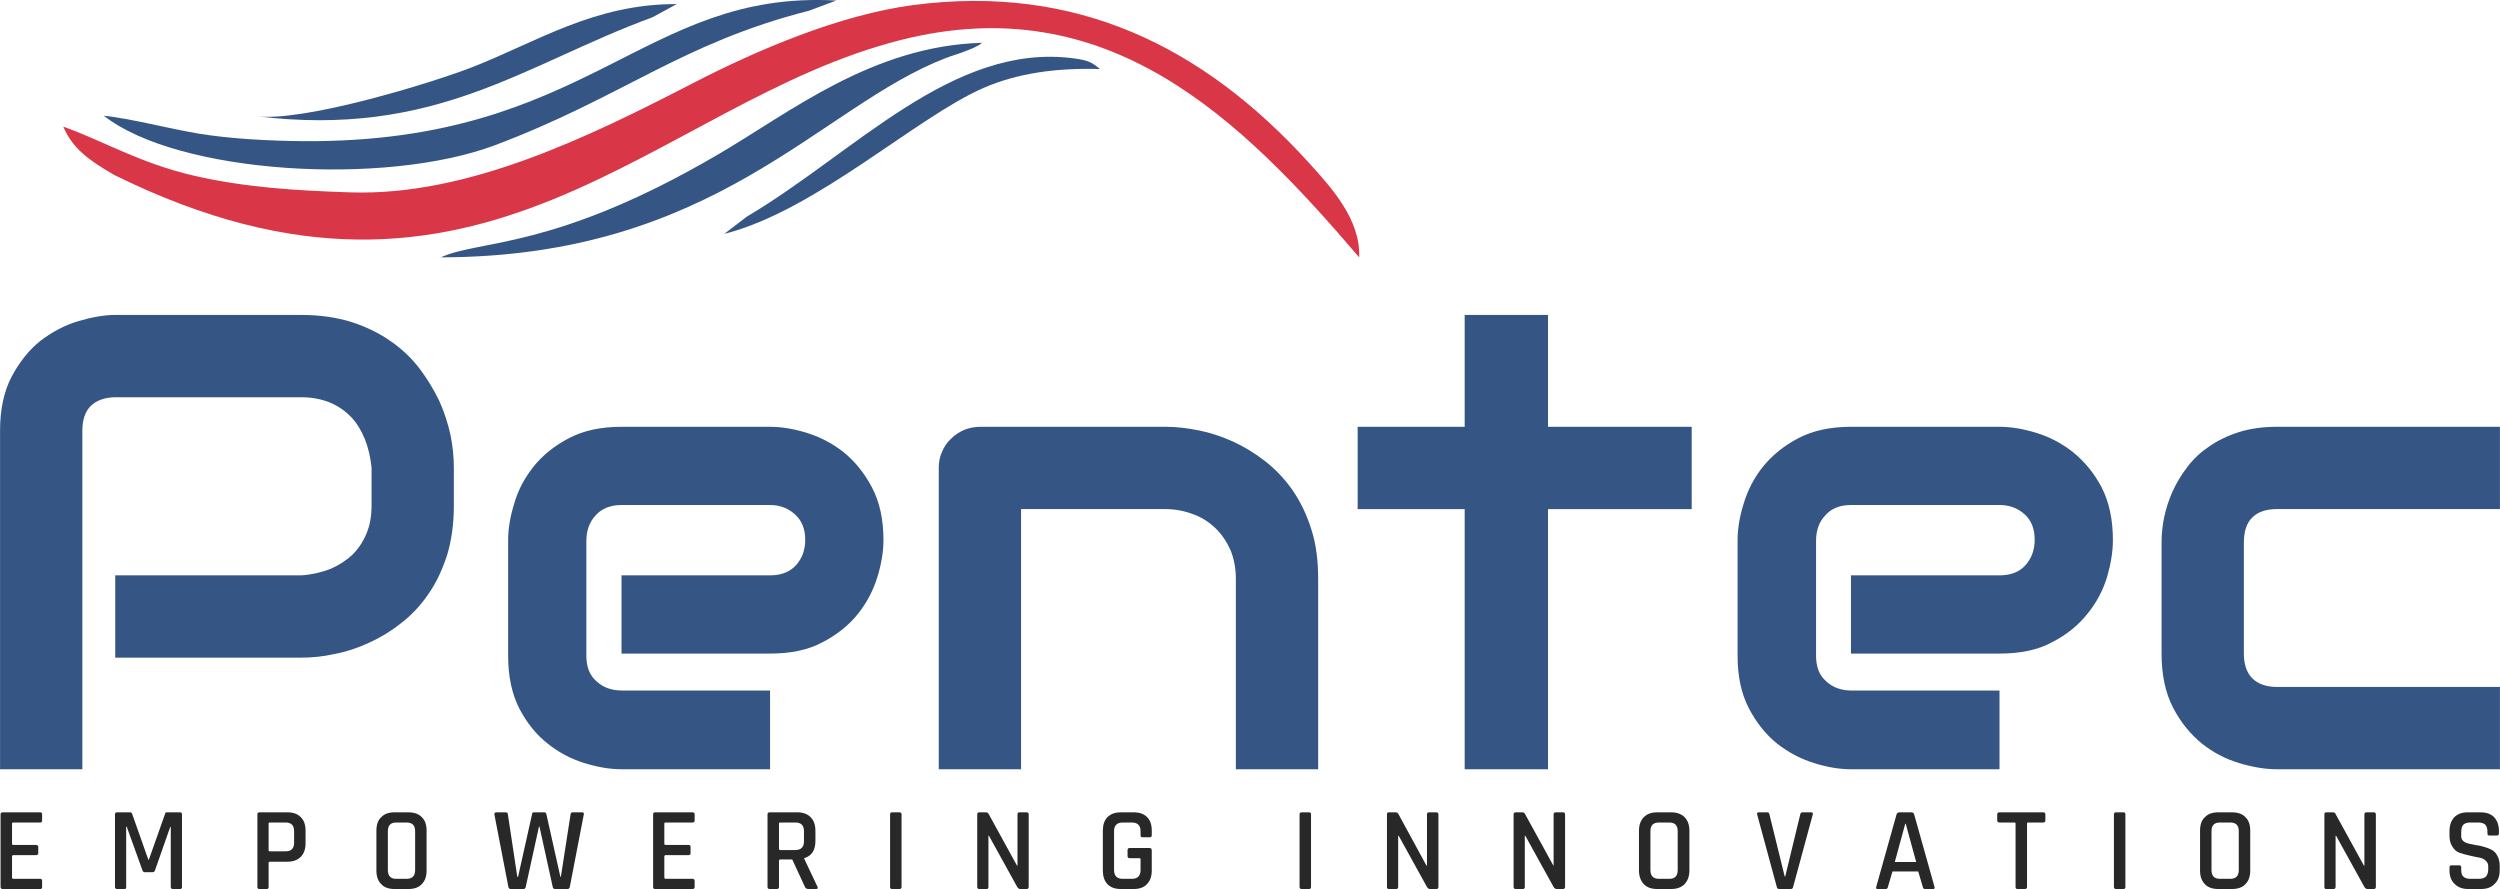 <?xml version="1.0" encoding="UTF-8"?>
<!DOCTYPE svg PUBLIC "-//W3C//DTD SVG 1.1//EN" "http://www.w3.org/Graphics/SVG/1.1/DTD/svg11.dtd">
<!-- Creator: CorelDRAW X7 -->
<svg xmlns="http://www.w3.org/2000/svg" xml:space="preserve" width="9.907in" height="3.523in" version="1.1" style="shape-rendering:geometricPrecision; text-rendering:geometricPrecision; image-rendering:optimizeQuality; fill-rule:evenodd; clip-rule:evenodd"
viewBox="0 0 9811 3489"
 xmlns:xlink="http://www.w3.org/1999/xlink">
 <defs>
  <style type="text/css">
   <![CDATA[
    .fil1 {fill:#D93747}
    .fil2 {fill:#282829}
    .fil0 {fill:#355685}
   ]]>
  </style>
 </defs>
 <g id="Layer_x0020_1">
  <g id="_1996867863232">
   <path class="fil0" d="M407 454c291,229 1103,278 1535,116 502,-189 730,-400 1233,-528l107 -40c-761,-42 -968,558 -2088,552 -135,-1 -290,-9 -417,-30 -122,-21 -261,-58 -370,-70z"/>
   <path class="fil0" d="M1730 1010c1080,-2 1486,-591 1981,-782 26,-10 46,-15 72,-25 4,-1 33,-13 37,-15 32,-16 16,-7 34,-20 -431,12 -752,272 -1036,438 -643,377 -938,334 -1088,404z"/>
   <path class="fil0" d="M1005 456c706,87 1053,-204 1555,-388l96 -52c-324,-1 -548,148 -804,248 -159,62 -662,216 -847,192z"/>
   <path class="fil0" d="M2842 918c360,-91 753,-458 1018,-573 136,-59 289,-79 457,-74 -31,-25 -43,-34 -103,-42 -475,-63 -860,371 -1283,621l-89 68z"/>
   <path class="fil1" d="M5334 1010c6,-149 -110,-275 -199,-373 -415,-456 -914,-701 -1552,-617 -288,38 -609,175 -863,306 -405,209 -882,444 -1344,429 -219,-7 -419,-20 -617,-66 -212,-49 -365,-141 -511,-192 37,85 96,129 199,189 1448,717 2121,-285 3088,-529 811,-205 1330,304 1799,853z"/>
  </g>
  <g id="_1996867866656">
   <path class="fil0" d="M1781 1982c0,74 -9,140 -27,198 -19,58 -43,109 -74,153 -31,45 -67,83 -108,114 -40,32 -83,57 -127,77 -44,20 -89,35 -134,43 -45,10 -88,14 -128,14l-731 0 0 -323 731 0c42,-3 79,-12 113,-25 33,-14 62,-33 86,-55 24,-24 43,-52 56,-84 14,-33 20,-70 20,-112l0 -146c-4,-41 -13,-79 -26,-112 -14,-34 -31,-63 -54,-87 -23,-24 -50,-43 -83,-57 -32,-13 -70,-21 -112,-21l-728 0c-43,0 -76,12 -99,34 -22,22 -33,55 -33,97l0 1329 -323 0 0 -1329c0,-83 15,-153 45,-211 31,-58 68,-105 113,-141 46,-35 94,-61 147,-77 54,-16 103,-25 147,-25l731 0c73,0 139,10 197,28 58,19 109,44 153,75 45,31 82,67 113,107 31,41 57,84 78,128 20,44 34,89 44,134 9,45 13,88 13,128l0 146zm1686 138c0,45 -8,93 -24,145 -16,52 -41,100 -76,144 -35,44 -82,82 -138,111 -57,31 -126,45 -207,45l-583 0 0 -307 583 0c44,0 77,-13 102,-40 24,-27 36,-60 36,-100 0,-43 -14,-76 -41,-100 -27,-24 -59,-36 -97,-36l-583 0c-44,0 -78,14 -102,41 -24,26 -36,60 -36,100l0 451c0,43 13,77 40,100 27,25 61,36 100,36l581 0 0 309 -583 0c-45,0 -93,-8 -145,-24 -52,-16 -100,-41 -144,-76 -45,-35 -82,-81 -112,-138 -29,-57 -44,-126 -44,-207l0 -454c0,-45 8,-93 24,-144 15,-53 41,-101 76,-145 35,-44 81,-81 138,-111 57,-30 125,-45 207,-45l583 0c44,0 93,8 145,24 51,16 100,41 144,76 44,36 81,81 111,138 30,57 45,126 45,207zm1706 899l-323 0 0 -746c0,-42 -7,-80 -21,-114 -15,-33 -34,-62 -59,-86 -25,-24 -54,-43 -88,-55 -34,-13 -70,-20 -109,-20l-566 0 0 1021 -323 0 0 -1183c0,-23 4,-44 13,-63 8,-20 20,-37 35,-51 15,-15 32,-26 52,-35 20,-8 41,-12 63,-12l729 0c40,0 83,5 128,14 46,9 90,24 135,44 44,20 86,46 126,77 40,31 76,69 107,113 31,45 56,96 74,154 19,58 27,123 27,196l0 746zm1466 -1021l-564 0 0 1021 -327 0 0 -1021 -420 0 0 -323 420 0 0 -439 327 0 0 439 564 0 0 323zm1653 122c0,45 -8,93 -23,145 -16,52 -41,100 -77,144 -35,44 -81,82 -138,111 -56,31 -126,45 -207,45l-583 0 0 -307 583 0c44,0 78,-13 102,-40 24,-27 36,-60 36,-100 0,-43 -13,-76 -40,-100 -27,-24 -59,-36 -98,-36l-583 0c-44,0 -78,14 -101,41 -25,26 -36,60 -36,100l0 451c0,43 13,77 40,100 27,25 60,36 100,36l580 0 0 309 -583 0c-45,0 -93,-8 -144,-24 -52,-16 -100,-41 -145,-76 -44,-35 -81,-81 -111,-138 -30,-57 -45,-126 -45,-207l0 -454c0,-45 8,-93 24,-144 16,-53 41,-101 76,-145 36,-44 81,-81 138,-111 57,-30 126,-45 207,-45l583 0c45,0 93,8 145,24 52,16 100,41 144,76 44,36 82,81 112,138 29,57 44,126 44,207zm1519 899l-876 0c-45,0 -93,-8 -147,-24 -53,-16 -102,-41 -147,-77 -45,-37 -83,-83 -113,-141 -30,-58 -45,-128 -45,-212l0 -438c0,-30 3,-62 10,-96 7,-34 18,-68 33,-102 15,-33 34,-65 58,-96 23,-31 52,-58 86,-81 33,-23 72,-42 116,-56 44,-14 94,-21 149,-21l876 0 0 323 -876 0c-42,0 -74,11 -96,33 -22,21 -33,54 -33,99l0 435c0,42 11,75 33,97 23,23 56,34 98,34l874 0 0 323z"/>
   <g>
    <path class="fil2" d="M158 3489l-148 0c-5,0 -8,-3 -8,-8l0 -285c0,-5 3,-8 8,-8l148 0c5,0 7,3 7,8l0 24c0,5 -2,8 -7,8l-106 0c-3,0 -5,1 -5,4l0 79c0,4 2,5 5,5l89 0c6,0 9,3 9,8l0 24c0,5 -3,8 -9,8l-89 0c-3,0 -5,2 -5,5l0 83c0,3 2,5 5,5l106 0c5,0 7,3 7,8l0 24c0,5 -2,8 -7,8zm497 -301l52 0c5,0 7,3 7,8l0 285c0,5 -2,8 -7,8l-29 0c-5,0 -8,-3 -8,-8l0 -236 -2 0 -60 171c-2,5 -5,7 -10,7l-30 0c-4,0 -7,-2 -9,-7l-62 -172 -2 0 0 237c0,3 0,5 -1,6 -1,1 -3,2 -6,2l-29 0c-5,0 -8,-3 -8,-8l0 -285c0,-5 3,-8 8,-8l52 0c3,0 6,2 7,5l64 181 2 0 64 -181c0,-3 3,-5 7,-5zm392 301l-29 0c-6,0 -8,-3 -8,-8l0 -285c0,-5 2,-8 8,-8l109 0c23,0 41,6 53,19 13,12 19,30 19,53l0 49c0,23 -6,41 -19,54 -12,12 -30,19 -53,19l-67 0c-4,0 -6,1 -6,4l0 95c0,5 -2,8 -7,8zm13 -148l61 0c22,0 33,-11 33,-34l0 -45c0,-23 -11,-34 -33,-34l-61 0c-4,0 -6,1 -6,4l0 105c0,3 2,4 6,4zm495 108l40 0c23,0 34,-11 34,-35l0 -152c0,-23 -11,-34 -34,-34l-40 0c-22,0 -33,11 -33,34l0 152c0,24 11,35 33,35zm47 40l-54 0c-22,0 -40,-6 -52,-19 -13,-13 -19,-31 -19,-54l0 -156c0,-23 6,-41 19,-53 12,-13 30,-19 52,-19l54 0c23,0 41,6 53,19 13,12 19,30 19,53l0 156c0,23 -6,41 -19,54 -12,13 -30,19 -53,19zm452 0l-49 0c-6,0 -9,-3 -10,-8l-55 -285c0,-5 2,-8 8,-8l36 0c6,0 9,3 9,8l37 245 3 0 55 -246c0,-5 3,-7 8,-7l39 0c5,0 8,2 9,7l55 246 2 0 38 -245c0,-5 3,-8 9,-8l36 0c6,0 8,3 7,8l-55 285c-1,5 -4,8 -9,8l-49 0c-5,0 -8,-3 -9,-8l-52 -237 -2 0 -52 237c-1,5 -4,8 -9,8zm664 0l-148 0c-5,0 -7,-3 -7,-8l0 -285c0,-5 2,-8 7,-8l148 0c5,0 8,3 8,8l0 24c0,5 -3,8 -8,8l-105 0c-4,0 -6,1 -6,4l0 79c0,4 2,5 6,5l89 0c6,0 8,3 8,8l0 24c0,5 -2,8 -8,8l-89 0c-4,0 -6,2 -6,5l0 83c0,3 2,5 6,5l105 0c5,0 8,3 8,8l0 24c0,5 -3,8 -8,8zm331 0l-29 0c-5,0 -8,-3 -8,-8l0 -285c0,-5 3,-8 8,-8l108 0c23,0 40,6 53,19 13,13 19,31 19,54l0 39c0,36 -14,59 -44,68l0 2 52 110c3,6 1,9 -6,9l-29 0c-7,0 -12,-3 -14,-8l-50 -108 -46 0c-4,0 -6,2 -6,5l0 103c0,5 -3,8 -8,8zm13 -153l59 0c23,0 34,-12 34,-34l0 -40c0,-23 -11,-34 -34,-34l-59 0c-3,0 -5,1 -5,4l0 99c0,3 2,5 5,5zm476 -140l0 285c0,5 -3,8 -8,8l-29 0c-6,0 -8,-3 -8,-8l0 -285c0,-5 2,-8 8,-8l29 0c5,0 8,3 8,8zm334 293l-29 0c-5,0 -8,-3 -8,-8l0 -285c0,-5 3,-8 8,-8l26 0c5,0 8,2 10,5l112 204 2 0 0 -201c0,-5 2,-8 8,-8l28 0c5,0 8,3 8,8l0 285c0,5 -3,8 -8,8l-25 0c-5,0 -9,-3 -12,-8l-111 -201 -2 0 0 201c0,5 -2,8 -7,8zm577 0l-50 0c-23,0 -40,-6 -53,-19 -12,-13 -18,-31 -18,-54l0 -156c0,-23 6,-41 18,-53 13,-13 30,-19 53,-19l50 0c23,0 40,6 53,19 12,12 18,30 18,53l0 17c0,6 -2,9 -8,9l-29 0c-5,0 -7,-3 -7,-9l0 -15c0,-23 -12,-34 -34,-34l-36 0c-22,0 -34,11 -34,34l0 152c0,24 12,35 34,35l36 0c22,0 34,-11 34,-35l0 -42c0,-3 -2,-4 -6,-4l-37 0c-5,0 -8,-3 -8,-8l0 -24c0,-5 3,-8 8,-8l78 0c6,0 9,3 9,10l0 78c0,23 -6,41 -19,54 -12,13 -30,19 -52,19z"/>
    <path class="fil2" d="M5145 3196l0 285c0,5 -2,8 -8,8l-29 0c-5,0 -8,-3 -8,-8l0 -285c0,-5 3,-8 8,-8l29 0c6,0 8,3 8,8zm334 293l-28 0c-6,0 -8,-3 -8,-8l0 -285c0,-5 2,-8 8,-8l25 0c5,0 9,2 11,5l111 204 2 0 0 -201c0,-5 3,-8 8,-8l29 0c5,0 8,3 8,8l0 285c0,5 -3,8 -8,8l-25 0c-5,0 -9,-3 -12,-8l-111 -201 -2 0 0 201c0,5 -3,8 -8,8zm497 0l-28 0c-5,0 -8,-3 -8,-8l0 -285c0,-5 3,-8 8,-8l26 0c5,0 8,2 10,5l112 204 1 0 0 -201c0,-5 3,-8 8,-8l29 0c5,0 8,3 8,8l0 285c0,5 -3,8 -8,8l-25 0c-5,0 -9,-3 -12,-8l-111 -201 -2 0 0 201c0,5 -2,8 -8,8zm535 -40l40 0c22,0 33,-11 33,-35l0 -152c0,-23 -11,-34 -33,-34l-40 0c-23,0 -34,11 -34,34l0 152c0,24 11,35 34,35zm47 40l-54 0c-23,0 -40,-6 -53,-19 -12,-13 -19,-31 -19,-54l0 -156c0,-23 7,-41 19,-53 13,-13 30,-19 53,-19l54 0c22,0 40,6 53,19 12,12 19,30 19,53l0 156c0,23 -7,41 -19,54 -13,13 -31,19 -53,19zm470 0l-46 0c-5,0 -8,-3 -9,-8l-77 -284c-2,-6 0,-9 7,-9l33 0c5,0 7,3 8,8l60 244 2 0 59 -244c1,-5 4,-8 9,-8l33 0c6,0 9,3 7,9l-77 284c-1,5 -4,8 -9,8zm373 0l-33 0c-5,0 -6,-3 -5,-8l80 -285c2,-5 6,-8 12,-8l46 0c6,0 10,3 11,8l80 285c1,5 0,8 -5,8l-33 0c-2,0 -4,-1 -5,-2 -2,-1 -2,-3 -3,-6l-18 -61 -101 0 -18 61c-1,5 -4,8 -8,8zm76 -256l-41 150 84 0 -41 -150 -2 0zm470 256l-29 0c-6,0 -8,-3 -8,-8l0 -249c0,-3 -2,-4 -5,-4l-58 0c-6,0 -9,-3 -9,-8l0 -24c0,-5 3,-8 9,-8l171 0c6,0 9,3 9,8l0 24c0,5 -3,8 -9,8l-58 0c-3,0 -5,1 -5,4l0 249c0,5 -3,8 -8,8zm394 -293l0 285c0,5 -2,8 -8,8l-29 0c-5,0 -8,-3 -8,-8l0 -285c0,-5 3,-8 8,-8l29 0c6,0 8,3 8,8zm371 253l40 0c23,0 34,-11 34,-35l0 -152c0,-23 -11,-34 -34,-34l-40 0c-22,0 -33,11 -33,34l0 152c0,24 11,35 33,35zm47 40l-53 0c-23,0 -41,-6 -53,-19 -13,-13 -19,-31 -19,-54l0 -156c0,-23 6,-41 19,-53 12,-13 30,-19 53,-19l53 0c23,0 41,6 53,19 13,12 19,30 19,53l0 156c0,23 -6,41 -19,54 -12,13 -30,19 -53,19zm399 0l-29 0c-5,0 -7,-3 -7,-8l0 -285c0,-5 2,-8 7,-8l26 0c5,0 9,2 10,5l112 204 2 0 0 -201c0,-5 3,-8 8,-8l29 0c5,0 8,3 8,8l0 285c0,5 -3,8 -8,8l-25 0c-5,0 -9,-3 -12,-8l-111 -201 -2 0 0 201c0,5 -3,8 -8,8zm455 -73l0 -12c0,-6 3,-8 8,-8l30 0c5,0 8,2 8,8l0 8c0,13 2,23 8,28 6,6 15,9 28,9l32 0c14,0 23,-3 29,-9 6,-6 9,-16 9,-30l0 -11c0,-9 -4,-17 -12,-23 -7,-6 -16,-10 -27,-11 -12,-2 -24,-5 -37,-8 -13,-3 -25,-6 -36,-10 -12,-4 -21,-12 -28,-23 -8,-12 -12,-26 -12,-43l0 -20c0,-23 7,-41 19,-54 13,-13 31,-19 53,-19l49 0c23,0 41,6 54,19 12,13 19,31 19,54l0 10c0,6 -3,8 -8,8l-30 0c-5,0 -7,-2 -7,-8l0 -6c0,-13 -3,-23 -9,-29 -6,-5 -15,-8 -28,-8l-30 0c-13,0 -22,3 -28,9 -6,6 -8,16 -8,31l0 14c0,15 10,24 30,29 8,2 18,4 29,6 11,1 21,4 32,7 11,3 21,7 30,12 9,5 16,13 21,23 6,11 9,24 9,39l0 18c0,23 -7,41 -20,53 -12,13 -30,20 -52,20l-52 0c-23,0 -40,-7 -53,-20 -13,-12 -20,-30 -20,-53z"/>
   </g>
  </g>
 </g>
</svg>
